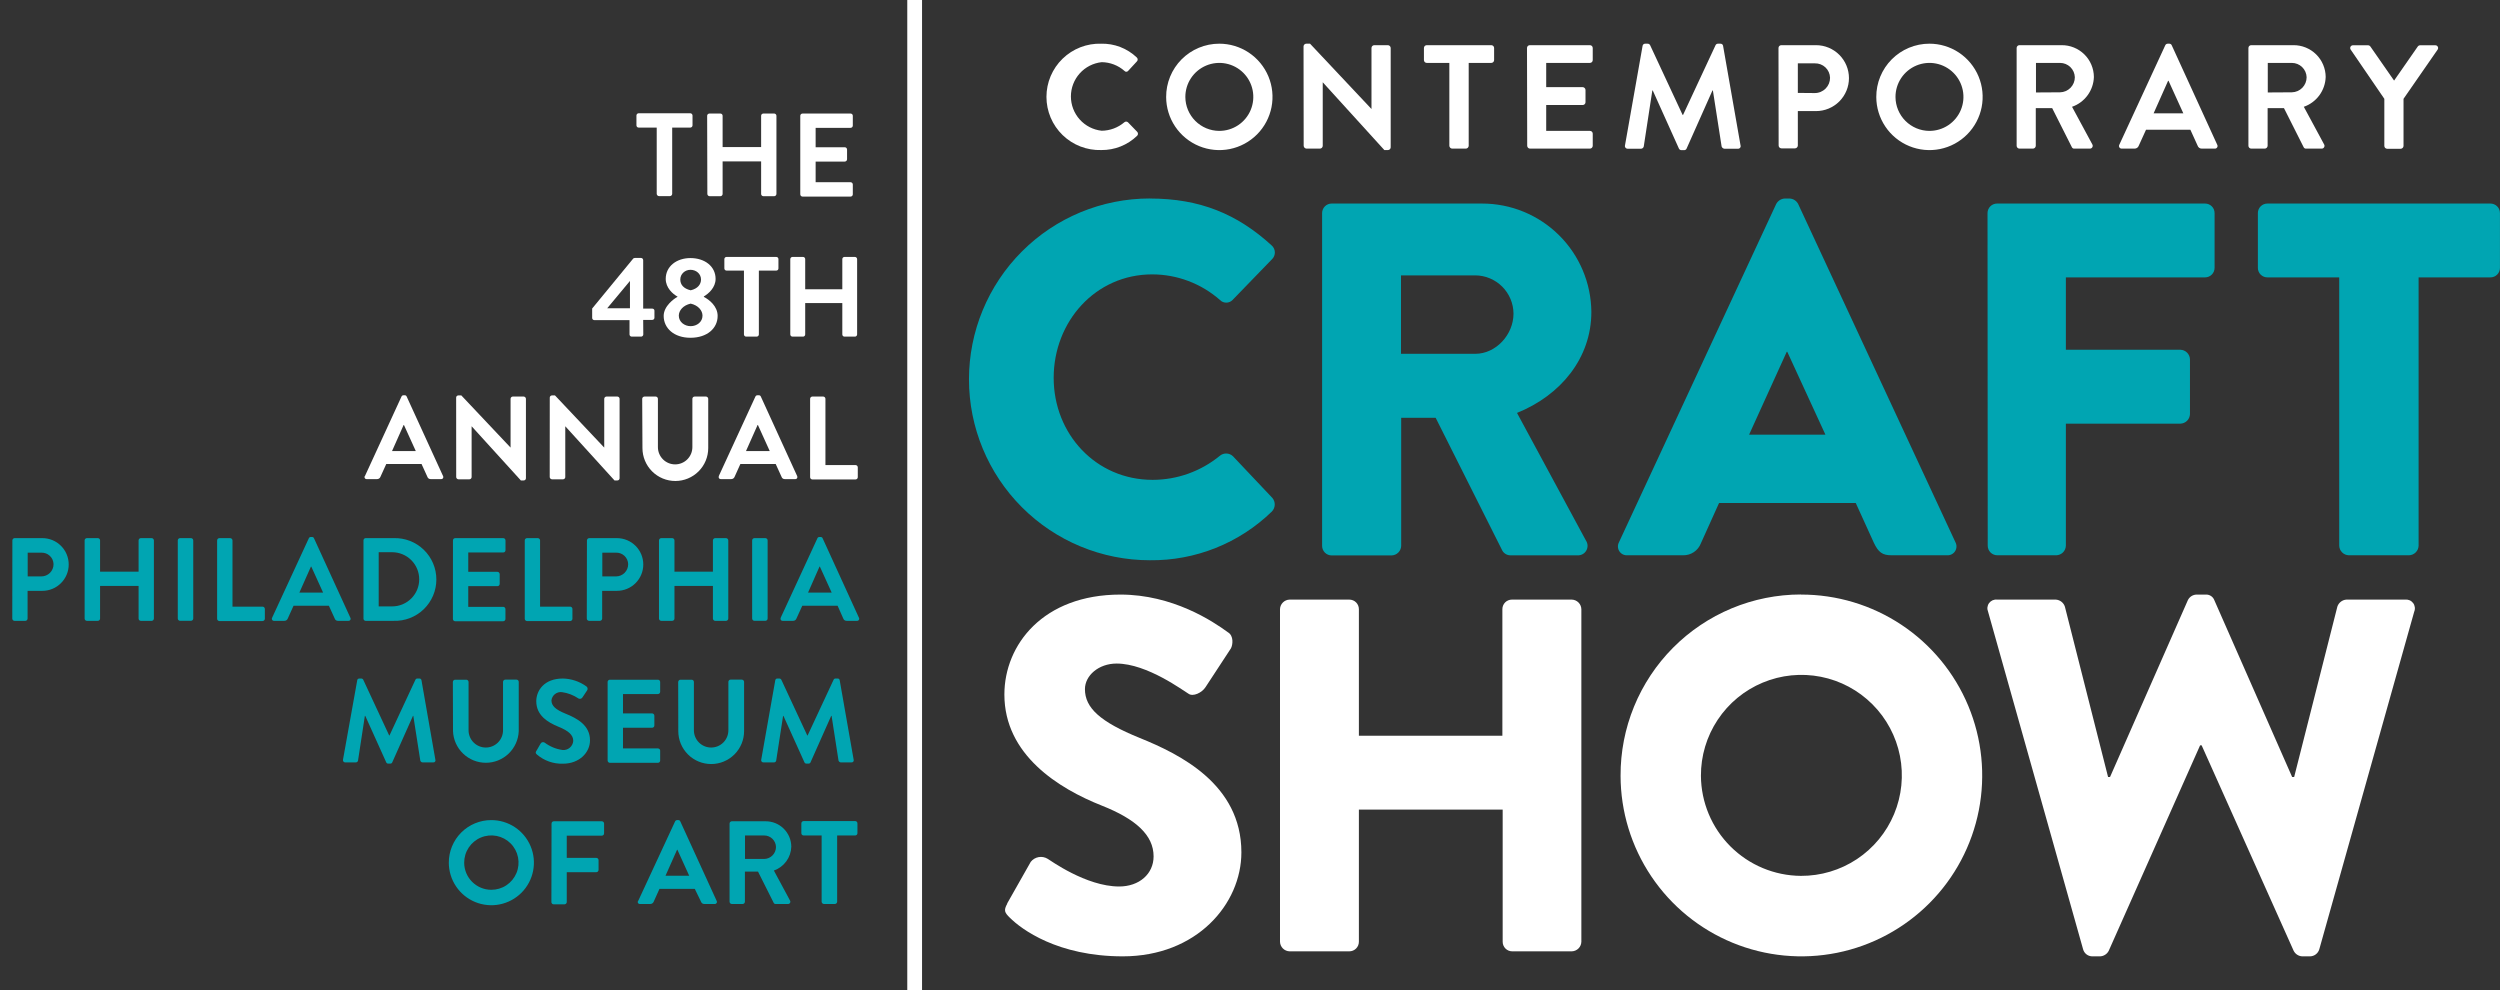 <?xml version="1.0" encoding="UTF-8"?>
<svg width="202px" height="80px" viewBox="0 0 202 80" version="1.1" xmlns="http://www.w3.org/2000/svg" xmlns:xlink="http://www.w3.org/1999/xlink">
    <rect x="0" y="0" width="202" height="80" fill="#333333" stroke="none"/>
    <title>logo48</title>
    <g id="Page-1" stroke="none" stroke-width="1" fill="none" fill-rule="evenodd">
        <g id="logo48" transform="translate(0.992, 0)" fill-rule="nonzero">
            <g id="Logo_BlueWhite">
                <path d="M91.916,16.041 C95.974,16.041 98.978,17.298 101.74,19.814 C101.823,19.882 101.89,19.968 101.938,20.064 C101.986,20.161 102.012,20.267 102.016,20.374 C102.02,20.482 102.001,20.589 101.96,20.689 C101.919,20.788 101.858,20.878 101.779,20.952 L98.596,24.24 C98.53,24.308 98.451,24.362 98.364,24.398 C98.277,24.435 98.184,24.454 98.089,24.454 C97.994,24.454 97.901,24.435 97.814,24.398 C97.727,24.362 97.648,24.308 97.582,24.24 C96.067,22.907 94.12,22.171 92.103,22.17 C87.515,22.17 84.145,25.987 84.145,30.529 C84.145,35.07 87.555,38.772 92.139,38.772 C94.123,38.772 96.045,38.083 97.578,36.822 C97.728,36.699 97.919,36.636 98.113,36.644 C98.307,36.652 98.492,36.731 98.632,36.865 L101.815,40.233 C101.946,40.388 102.014,40.587 102.007,40.79 C101.999,40.993 101.917,41.186 101.775,41.331 C99.136,43.895 95.59,45.311 91.912,45.268 C88.037,45.268 84.321,43.728 81.581,40.987 C78.841,38.246 77.301,34.529 77.301,30.652 C77.301,26.776 78.841,23.058 81.581,20.317 C84.321,17.576 88.037,16.037 91.912,16.037" id="Path" fill="#00A5B2"></path>
                <path d="M105.834,17.215 C105.835,17.011 105.916,16.815 106.061,16.671 C106.206,16.527 106.401,16.447 106.605,16.447 L118.741,16.447 C121.073,16.44 123.313,17.358 124.971,18.998 C126.63,20.639 127.571,22.87 127.59,25.203 C127.59,28.937 125.111,31.942 121.582,33.363 L127.152,43.676 C127.232,43.795 127.277,43.935 127.282,44.079 C127.287,44.222 127.251,44.365 127.179,44.489 C127.107,44.614 127.001,44.715 126.874,44.782 C126.747,44.85 126.603,44.88 126.46,44.87 L121.057,44.87 C120.925,44.871 120.796,44.838 120.682,44.774 C120.567,44.709 120.472,44.616 120.404,44.504 L115.009,33.757 L112.224,33.757 L112.224,44.106 C112.218,44.309 112.134,44.502 111.991,44.645 C111.847,44.789 111.655,44.872 111.452,44.878 L106.605,44.878 C106.401,44.878 106.204,44.797 106.06,44.652 C105.915,44.507 105.834,44.31 105.834,44.106 L105.834,17.215 Z M118.216,28.587 C119.879,28.587 121.299,27.042 121.299,25.339 C121.293,24.522 120.966,23.741 120.39,23.163 C119.813,22.585 119.032,22.257 118.216,22.25 L112.208,22.25 L112.208,28.587 L118.216,28.587 Z" id="Shape" fill="#00A5B2"></path>
                <path d="M129.822,43.811 L142.523,16.486 C142.589,16.358 142.688,16.25 142.81,16.171 C142.931,16.093 143.071,16.048 143.215,16.041 L143.613,16.041 C143.757,16.048 143.896,16.093 144.017,16.171 C144.138,16.25 144.236,16.358 144.301,16.486 L157.006,43.811 C157.067,43.925 157.097,44.053 157.091,44.181 C157.086,44.31 157.046,44.435 156.975,44.544 C156.905,44.651 156.807,44.739 156.691,44.795 C156.575,44.852 156.446,44.876 156.317,44.866 L151.833,44.866 C151.105,44.866 150.779,44.623 150.413,43.851 L148.953,40.643 L137.907,40.643 L136.443,43.891 C136.332,44.185 136.131,44.438 135.869,44.613 C135.608,44.788 135.297,44.876 134.983,44.866 L130.511,44.866 C130.382,44.876 130.253,44.852 130.137,44.795 C130.021,44.739 129.923,44.651 129.853,44.544 C129.782,44.435 129.742,44.31 129.737,44.181 C129.731,44.053 129.761,43.925 129.822,43.811 Z M146.502,35.122 L143.418,28.423 L143.378,28.423 L140.334,35.122 L146.502,35.122 Z" id="Shape" fill="#00A5B2"></path>
                <path d="M159.6,17.215 C159.6,17.114 159.62,17.013 159.659,16.92 C159.698,16.826 159.755,16.742 159.826,16.67 C159.898,16.599 159.983,16.542 160.077,16.504 C160.17,16.466 160.271,16.446 160.372,16.447 L177.175,16.447 C177.276,16.446 177.376,16.466 177.47,16.504 C177.563,16.542 177.648,16.599 177.72,16.67 C177.792,16.742 177.849,16.826 177.888,16.92 C177.926,17.013 177.946,17.114 177.946,17.215 L177.946,21.641 C177.946,21.742 177.926,21.843 177.888,21.936 C177.849,22.03 177.792,22.115 177.72,22.187 C177.649,22.259 177.564,22.316 177.47,22.354 C177.376,22.393 177.276,22.413 177.175,22.413 L165.93,22.413 L165.93,28.26 L175.185,28.26 C175.388,28.266 175.581,28.349 175.724,28.493 C175.868,28.637 175.951,28.829 175.957,29.032 L175.957,33.458 C175.951,33.661 175.868,33.854 175.724,33.998 C175.581,34.141 175.388,34.225 175.185,34.231 L165.93,34.231 L165.93,44.094 C165.924,44.296 165.842,44.488 165.699,44.632 C165.556,44.775 165.365,44.859 165.162,44.866 L160.388,44.866 C160.183,44.866 159.987,44.785 159.842,44.64 C159.697,44.495 159.616,44.298 159.616,44.094 L159.6,17.215 Z" id="Path" fill="#00A5B2"></path>
                <path d="M188.017,22.413 L182.212,22.413 C182.111,22.413 182.01,22.393 181.917,22.354 C181.824,22.315 181.739,22.258 181.667,22.187 C181.596,22.115 181.54,22.03 181.501,21.936 C181.463,21.842 181.443,21.742 181.444,21.641 L181.444,17.215 C181.444,17.011 181.525,16.816 181.669,16.672 C181.813,16.527 182.008,16.447 182.212,16.447 L200.232,16.447 C200.333,16.446 200.434,16.466 200.527,16.504 C200.621,16.542 200.706,16.599 200.778,16.67 C200.849,16.742 200.906,16.826 200.945,16.92 C200.984,17.013 201.004,17.114 201.004,17.215 L201.004,21.641 C201.005,21.742 200.985,21.843 200.946,21.937 C200.908,22.031 200.851,22.116 200.779,22.188 C200.707,22.26 200.622,22.317 200.528,22.355 C200.434,22.394 200.334,22.414 200.232,22.413 L194.431,22.413 L194.431,44.094 C194.425,44.297 194.342,44.49 194.198,44.633 C194.055,44.777 193.862,44.86 193.659,44.866 L188.789,44.866 C188.586,44.86 188.393,44.777 188.25,44.633 C188.106,44.49 188.023,44.297 188.017,44.094 L188.017,22.413 Z" id="Path" fill="#00A5B2"></path>
                <path d="M80.381,73.011 L82.291,69.639 C82.45,69.436 82.678,69.299 82.932,69.254 C83.187,69.209 83.448,69.26 83.667,69.397 C83.83,69.48 86.755,71.629 89.433,71.629 C91.056,71.629 92.218,70.615 92.218,69.194 C92.218,67.49 90.797,66.188 88.036,65.094 C84.547,63.713 80.162,60.994 80.162,56.118 C80.162,52.102 83.289,48.042 89.54,48.042 C93.762,48.042 97.004,50.192 98.222,51.087 C98.711,51.37 98.62,52.102 98.469,52.385 L96.412,55.525 C96.129,55.971 95.401,56.321 95.035,56.051 C94.669,55.848 91.705,53.615 89.23,53.615 C87.77,53.615 86.671,54.59 86.671,55.684 C86.671,57.189 87.889,58.323 91.096,59.625 C94.303,60.926 99.312,63.346 99.312,68.871 C99.312,73.05 95.699,77.273 89.731,77.273 C84.455,77.273 81.535,75.08 80.6,74.149 C80.202,73.751 80.074,73.58 80.397,73.011" id="Path" fill="#FFFFFF"></path>
                <path d="M102.432,49.22 C102.438,49.017 102.521,48.825 102.665,48.681 C102.808,48.538 103.001,48.454 103.204,48.448 L108.034,48.448 C108.239,48.448 108.435,48.529 108.58,48.674 C108.725,48.819 108.806,49.016 108.806,49.22 L108.806,59.45 L120.4,59.45 L120.4,49.22 C120.4,49.119 120.419,49.018 120.458,48.924 C120.497,48.83 120.553,48.745 120.625,48.673 C120.697,48.601 120.782,48.544 120.876,48.506 C120.97,48.467 121.071,48.448 121.172,48.448 L126.011,48.448 C126.213,48.454 126.406,48.538 126.55,48.681 C126.693,48.825 126.776,49.017 126.782,49.22 L126.782,76.095 C126.776,76.298 126.693,76.491 126.55,76.635 C126.406,76.778 126.213,76.862 126.011,76.868 L121.196,76.868 C121.095,76.868 120.994,76.848 120.9,76.81 C120.806,76.771 120.721,76.714 120.649,76.642 C120.577,76.571 120.521,76.485 120.482,76.391 C120.443,76.297 120.424,76.197 120.424,76.095 L120.424,65.416 L108.806,65.416 L108.806,76.095 C108.806,76.3 108.725,76.496 108.58,76.641 C108.435,76.786 108.239,76.868 108.034,76.868 L103.204,76.868 C103.001,76.862 102.808,76.778 102.665,76.635 C102.521,76.491 102.438,76.298 102.432,76.095 L102.432,49.22 Z" id="Path" fill="#FFFFFF"></path>
                <path d="M144.52,48.042 C147.41,48.034 150.237,48.884 152.645,50.484 C155.052,52.084 156.931,54.362 158.044,57.03 C159.156,59.698 159.453,62.636 158.897,65.473 C158.34,68.31 156.955,70.918 154.916,72.967 C152.878,75.016 150.277,76.415 147.444,76.986 C144.611,77.556 141.673,77.274 139,76.174 C136.327,75.074 134.041,73.205 132.43,70.805 C130.819,68.405 129.956,65.581 129.95,62.69 C129.941,60.769 130.311,58.866 131.039,57.089 C131.767,55.312 132.839,53.697 134.192,52.335 C135.546,50.973 137.155,49.893 138.928,49.154 C140.7,48.416 142.6,48.036 144.52,48.034 L144.52,48.042 Z M144.52,70.77 C146.129,70.778 147.704,70.307 149.045,69.418 C150.385,68.529 151.432,67.261 152.051,65.776 C152.67,64.29 152.835,62.654 152.523,61.076 C152.211,59.497 151.437,58.046 150.299,56.908 C149.162,55.77 147.712,54.996 146.134,54.684 C144.555,54.372 142.92,54.536 141.435,55.156 C139.951,55.775 138.683,56.822 137.794,58.164 C136.906,59.505 136.435,61.08 136.443,62.69 C136.458,64.828 137.313,66.875 138.825,68.387 C140.336,69.899 142.382,70.755 144.52,70.77 Z" id="Shape" fill="#FFFFFF"></path>
                <path d="M159.644,49.423 C159.596,49.31 159.578,49.186 159.593,49.064 C159.608,48.941 159.654,48.825 159.728,48.727 C159.802,48.628 159.9,48.55 160.013,48.501 C160.126,48.453 160.25,48.434 160.372,48.448 L165.123,48.448 C165.287,48.46 165.444,48.52 165.574,48.622 C165.703,48.723 165.8,48.861 165.851,49.017 L169.34,62.781 L169.499,62.781 L175.79,48.488 C175.855,48.355 175.957,48.242 176.082,48.163 C176.208,48.085 176.354,48.043 176.502,48.042 L177.23,48.042 C177.378,48.033 177.525,48.072 177.649,48.152 C177.774,48.232 177.87,48.35 177.923,48.488 L184.213,62.781 L184.376,62.781 L187.866,49.017 C187.917,48.861 188.013,48.723 188.143,48.622 C188.273,48.52 188.43,48.46 188.594,48.448 L193.345,48.448 C193.467,48.435 193.591,48.453 193.704,48.502 C193.817,48.551 193.915,48.629 193.989,48.727 C194.063,48.825 194.11,48.941 194.125,49.063 C194.141,49.186 194.124,49.31 194.077,49.423 L186.406,76.704 C186.358,76.864 186.262,77.004 186.131,77.107 C186,77.209 185.84,77.267 185.673,77.273 L185.025,77.273 C184.881,77.266 184.742,77.221 184.621,77.143 C184.5,77.065 184.402,76.956 184.337,76.828 L176.9,60.222 L176.777,60.222 L169.392,76.828 C169.326,76.956 169.227,77.065 169.105,77.143 C168.984,77.221 168.844,77.266 168.7,77.273 L168.051,77.273 C167.885,77.27 167.724,77.213 167.592,77.11 C167.461,77.007 167.367,76.865 167.323,76.704 L159.644,49.423 Z" id="Path" fill="#FFFFFF"></path>
                <polygon id="Path" fill="#FFFFFF" points="73.509 0 72.316 0 72.316 80 73.509 80"></polygon>
                <path d="M87.969,3.531 C88.5,3.517 89.028,3.607 89.524,3.798 C90.019,3.989 90.472,4.275 90.857,4.641 C90.881,4.662 90.9,4.688 90.913,4.716 C90.926,4.745 90.933,4.777 90.933,4.808 C90.933,4.84 90.926,4.871 90.913,4.9 C90.9,4.929 90.881,4.954 90.857,4.975 L90.161,5.728 C90.143,5.75 90.12,5.768 90.095,5.781 C90.069,5.793 90.041,5.799 90.012,5.799 C89.983,5.799 89.955,5.793 89.929,5.781 C89.903,5.768 89.881,5.75 89.863,5.728 C89.354,5.28 88.702,5.03 88.024,5.023 C87.341,5.097 86.709,5.42 86.25,5.931 C85.791,6.443 85.537,7.106 85.537,7.793 C85.537,8.481 85.791,9.144 86.25,9.655 C86.709,10.167 87.341,10.49 88.024,10.564 C88.694,10.557 89.34,10.316 89.851,9.883 C89.891,9.845 89.945,9.824 90,9.824 C90.055,9.824 90.109,9.845 90.149,9.883 L90.889,10.647 C90.91,10.668 90.927,10.694 90.939,10.721 C90.95,10.749 90.956,10.778 90.956,10.809 C90.956,10.838 90.95,10.868 90.939,10.896 C90.927,10.924 90.91,10.949 90.889,10.97 C90.113,11.723 89.07,12.137 87.989,12.124 C87.414,12.142 86.841,12.043 86.304,11.835 C85.768,11.627 85.279,11.313 84.866,10.913 C84.453,10.512 84.125,10.033 83.9,9.502 C83.676,8.972 83.561,8.403 83.561,7.827 C83.561,7.252 83.676,6.682 83.9,6.152 C84.125,5.622 84.453,5.142 84.866,4.742 C85.279,4.341 85.768,4.027 86.304,3.819 C86.841,3.611 87.414,3.513 87.989,3.531 L87.969,3.531 Z" id="Path" fill="#FFFFFF"></path>
                <path d="M97.518,3.53 C98.368,3.528 99.199,3.778 99.907,4.248 C100.615,4.719 101.168,5.389 101.495,6.173 C101.823,6.958 101.91,7.822 101.747,8.656 C101.583,9.491 101.176,10.258 100.577,10.86 C99.977,11.463 99.213,11.875 98.38,12.043 C97.547,12.211 96.682,12.129 95.896,11.805 C95.11,11.482 94.438,10.933 93.963,10.227 C93.489,9.522 93.235,8.691 93.233,7.841 C93.23,7.276 93.339,6.717 93.553,6.194 C93.767,5.671 94.082,5.196 94.48,4.796 C94.879,4.395 95.352,4.077 95.873,3.86 C96.394,3.643 96.953,3.531 97.518,3.53 Z M97.518,10.576 C98.062,10.578 98.594,10.419 99.048,10.118 C99.501,9.817 99.855,9.388 100.064,8.886 C100.273,8.383 100.329,7.83 100.223,7.296 C100.118,6.763 99.856,6.272 99.471,5.887 C99.086,5.502 98.596,5.241 98.062,5.135 C97.529,5.029 96.976,5.085 96.474,5.294 C95.972,5.504 95.543,5.857 95.242,6.311 C94.941,6.764 94.782,7.297 94.784,7.841 C94.789,8.565 95.078,9.258 95.59,9.77 C96.101,10.282 96.794,10.572 97.518,10.576 Z" id="Shape" fill="#FFFFFF"></path>
                <path d="M104.334,3.745 C104.336,3.687 104.361,3.632 104.403,3.592 C104.445,3.551 104.502,3.529 104.56,3.53 L104.859,3.53 L109.824,8.808 L109.824,3.877 C109.824,3.817 109.848,3.759 109.891,3.716 C109.933,3.674 109.991,3.65 110.051,3.65 L111.149,3.65 C111.209,3.652 111.265,3.676 111.307,3.719 C111.35,3.761 111.374,3.817 111.376,3.877 L111.376,11.909 C111.374,11.967 111.349,12.023 111.307,12.063 C111.264,12.103 111.208,12.125 111.149,12.124 L110.863,12.124 L105.885,6.647 L105.885,11.782 C105.884,11.842 105.86,11.899 105.818,11.941 C105.775,11.983 105.718,12.008 105.658,12.009 L104.572,12.009 C104.513,12.006 104.457,11.981 104.415,11.939 C104.373,11.897 104.348,11.841 104.345,11.782 L104.334,3.745 Z" id="Path" fill="#FFFFFF"></path>
                <path d="M116.115,5.083 L114.289,5.083 C114.229,5.083 114.171,5.059 114.128,5.016 C114.086,4.974 114.062,4.916 114.062,4.856 L114.062,3.877 C114.062,3.817 114.086,3.759 114.128,3.716 C114.171,3.674 114.229,3.65 114.289,3.65 L119.505,3.65 C119.565,3.65 119.623,3.674 119.665,3.716 C119.708,3.759 119.732,3.817 119.732,3.877 L119.732,4.856 C119.732,4.916 119.708,4.974 119.665,5.016 C119.623,5.059 119.565,5.083 119.505,5.083 L117.679,5.083 L117.679,11.782 C117.676,11.841 117.651,11.897 117.609,11.939 C117.567,11.981 117.511,12.006 117.452,12.009 L116.342,12.009 C116.283,12.006 116.227,11.981 116.185,11.939 C116.143,11.897 116.118,11.841 116.115,11.782 L116.115,5.083 Z" id="Path" fill="#FFFFFF"></path>
                <path d="M122.39,3.877 C122.39,3.817 122.414,3.759 122.456,3.716 C122.499,3.674 122.556,3.65 122.616,3.65 L127.475,3.65 C127.535,3.65 127.592,3.674 127.635,3.716 C127.678,3.759 127.701,3.817 127.701,3.877 L127.701,4.856 C127.701,4.916 127.678,4.974 127.635,5.016 C127.592,5.059 127.535,5.083 127.475,5.083 L123.941,5.083 L123.941,7.041 L126.89,7.041 C126.949,7.043 127.006,7.068 127.048,7.11 C127.09,7.152 127.115,7.208 127.117,7.268 L127.117,8.259 C127.117,8.319 127.093,8.377 127.05,8.42 C127.008,8.462 126.95,8.486 126.89,8.486 L123.941,8.486 L123.941,10.576 L127.475,10.576 C127.505,10.575 127.534,10.581 127.562,10.592 C127.59,10.603 127.615,10.62 127.636,10.641 C127.657,10.662 127.674,10.687 127.685,10.715 C127.696,10.743 127.702,10.773 127.701,10.803 L127.701,11.782 C127.7,11.841 127.676,11.899 127.634,11.941 C127.592,11.983 127.534,12.008 127.475,12.009 L122.632,12.009 C122.573,12.008 122.515,11.983 122.473,11.941 C122.431,11.899 122.407,11.841 122.406,11.782 L122.39,3.877 Z" id="Path" fill="#FFFFFF"></path>
                <path d="M131.728,3.71 C131.734,3.658 131.76,3.61 131.8,3.577 C131.84,3.544 131.891,3.527 131.943,3.531 L132.134,3.531 C132.176,3.529 132.217,3.539 132.253,3.561 C132.289,3.582 132.318,3.613 132.337,3.65 L134.963,9.286 L134.999,9.286 L137.625,3.65 C137.643,3.612 137.671,3.58 137.708,3.559 C137.744,3.537 137.786,3.527 137.828,3.531 L138.019,3.531 C138.071,3.527 138.122,3.544 138.162,3.577 C138.202,3.61 138.228,3.658 138.234,3.71 L139.642,11.742 C139.654,11.775 139.657,11.81 139.651,11.844 C139.645,11.878 139.631,11.911 139.61,11.938 C139.588,11.965 139.561,11.987 139.529,12.001 C139.497,12.014 139.462,12.02 139.427,12.017 L138.341,12.017 C138.289,12.012 138.24,11.992 138.2,11.959 C138.16,11.927 138.13,11.883 138.114,11.833 L137.41,7.312 L137.374,7.312 L135.285,12.005 C135.269,12.044 135.24,12.078 135.204,12.101 C135.168,12.123 135.125,12.134 135.082,12.132 L134.867,12.132 C134.825,12.133 134.783,12.121 134.747,12.098 C134.711,12.076 134.682,12.043 134.665,12.005 L132.552,7.312 L132.516,7.312 L131.824,11.833 C131.813,11.883 131.786,11.928 131.747,11.961 C131.708,11.994 131.66,12.013 131.609,12.017 L130.535,12.017 C130.5,12.019 130.465,12.013 130.433,11.999 C130.401,11.986 130.373,11.964 130.35,11.938 C130.328,11.911 130.313,11.879 130.305,11.845 C130.298,11.811 130.299,11.776 130.308,11.742 L131.728,3.71 Z" id="Path" fill="#FFFFFF"></path>
                <path d="M142.71,3.877 C142.71,3.817 142.734,3.759 142.776,3.716 C142.819,3.674 142.876,3.65 142.937,3.65 L145.742,3.65 C146.448,3.65 147.125,3.93 147.624,4.43 C148.123,4.929 148.404,5.607 148.404,6.313 C148.404,7.019 148.123,7.696 147.624,8.196 C147.125,8.695 146.448,8.976 145.742,8.976 L144.273,8.976 L144.273,11.762 C144.271,11.821 144.246,11.877 144.204,11.919 C144.162,11.961 144.106,11.986 144.047,11.989 L142.949,11.989 C142.889,11.988 142.832,11.963 142.789,11.921 C142.747,11.879 142.723,11.822 142.722,11.762 L142.71,3.877 Z M145.646,7.519 C145.809,7.519 145.97,7.487 146.119,7.424 C146.269,7.361 146.405,7.27 146.52,7.154 C146.634,7.039 146.724,6.902 146.786,6.751 C146.847,6.601 146.877,6.439 146.876,6.277 C146.871,6.12 146.836,5.966 146.771,5.823 C146.707,5.68 146.615,5.55 146.501,5.443 C146.387,5.335 146.252,5.251 146.106,5.196 C145.959,5.14 145.803,5.114 145.646,5.119 L144.273,5.119 L144.273,7.507 L145.646,7.519 Z" id="Shape" fill="#FFFFFF"></path>
                <path d="M154.897,3.53 C155.747,3.528 156.578,3.778 157.286,4.248 C157.994,4.719 158.547,5.389 158.874,6.173 C159.202,6.958 159.289,7.822 159.126,8.656 C158.962,9.491 158.555,10.258 157.956,10.86 C157.357,11.463 156.592,11.875 155.759,12.043 C154.926,12.211 154.062,12.129 153.276,11.805 C152.489,11.482 151.817,10.933 151.343,10.227 C150.869,9.522 150.614,8.691 150.612,7.841 C150.609,7.276 150.718,6.717 150.932,6.194 C151.146,5.671 151.462,5.196 151.86,4.796 C152.258,4.395 152.731,4.077 153.252,3.86 C153.773,3.643 154.332,3.531 154.897,3.53 Z M154.897,10.576 C155.441,10.578 155.973,10.419 156.427,10.118 C156.88,9.817 157.234,9.388 157.443,8.886 C157.652,8.383 157.708,7.83 157.602,7.296 C157.497,6.763 157.235,6.272 156.85,5.887 C156.466,5.502 155.975,5.241 155.442,5.135 C154.908,5.029 154.355,5.085 153.853,5.294 C153.351,5.504 152.922,5.857 152.621,6.311 C152.321,6.764 152.161,7.297 152.164,7.841 C152.168,8.565 152.457,9.258 152.969,9.77 C153.481,10.282 154.173,10.572 154.897,10.576 Z" id="Shape" fill="#FFFFFF"></path>
                <path d="M161.952,3.877 C161.952,3.817 161.976,3.759 162.018,3.716 C162.061,3.674 162.118,3.65 162.178,3.65 L165.592,3.65 C166.278,3.646 166.936,3.914 167.424,4.395 C167.912,4.876 168.189,5.532 168.194,6.217 C168.179,6.751 168.002,7.267 167.686,7.698 C167.371,8.129 166.932,8.454 166.428,8.629 L168.063,11.658 C168.086,11.694 168.099,11.734 168.1,11.776 C168.101,11.818 168.09,11.86 168.069,11.896 C168.048,11.932 168.018,11.962 167.981,11.982 C167.944,12.002 167.902,12.011 167.86,12.009 L166.607,12.009 C166.568,12.011 166.529,12.002 166.495,11.982 C166.461,11.962 166.433,11.932 166.416,11.897 L164.824,8.737 L163.499,8.737 L163.499,11.782 C163.497,11.841 163.472,11.897 163.43,11.939 C163.388,11.981 163.332,12.006 163.273,12.009 L162.178,12.009 C162.119,12.008 162.062,11.983 162.019,11.941 C161.977,11.899 161.953,11.842 161.952,11.782 L161.952,3.877 Z M165.461,7.459 C165.78,7.453 166.083,7.322 166.307,7.094 C166.53,6.866 166.655,6.56 166.655,6.241 C166.645,5.931 166.515,5.636 166.293,5.42 C166.07,5.204 165.771,5.083 165.461,5.083 L163.515,5.083 L163.515,7.471 L165.461,7.459 Z" id="Shape" fill="#FFFFFF"></path>
                <path d="M170.247,11.698 L173.96,3.662 C173.976,3.622 174.005,3.588 174.041,3.565 C174.077,3.542 174.119,3.53 174.163,3.531 L174.282,3.531 C174.325,3.528 174.369,3.539 174.405,3.563 C174.442,3.586 174.47,3.621 174.485,3.662 L178.161,11.698 C178.179,11.732 178.188,11.769 178.186,11.807 C178.185,11.845 178.173,11.882 178.152,11.914 C178.131,11.946 178.102,11.971 178.068,11.988 C178.034,12.005 177.996,12.012 177.958,12.009 L176.92,12.009 C176.843,12.012 176.768,11.99 176.705,11.946 C176.643,11.902 176.597,11.839 176.574,11.766 L175.989,10.48 L172.408,10.48 L171.823,11.766 C171.798,11.838 171.752,11.9 171.69,11.944 C171.627,11.987 171.553,12.01 171.477,12.009 L170.438,12.009 C170.401,12.009 170.365,12.001 170.333,11.983 C170.3,11.965 170.273,11.94 170.254,11.908 C170.234,11.877 170.224,11.841 170.222,11.804 C170.221,11.767 170.23,11.731 170.247,11.698 Z M175.42,9.155 L174.226,6.528 L174.19,6.528 L173.021,9.155 L175.42,9.155 Z" id="Shape" fill="#FFFFFF"></path>
                <path d="M180.68,3.877 C180.68,3.817 180.704,3.759 180.746,3.716 C180.789,3.674 180.847,3.65 180.907,3.65 L184.321,3.65 C185.006,3.646 185.665,3.914 186.153,4.395 C186.641,4.876 186.918,5.532 186.923,6.217 C186.907,6.751 186.73,7.267 186.415,7.698 C186.099,8.129 185.66,8.454 185.156,8.629 L186.791,11.658 C186.814,11.694 186.827,11.734 186.828,11.776 C186.829,11.818 186.819,11.86 186.798,11.896 C186.777,11.932 186.746,11.962 186.709,11.982 C186.672,12.002 186.63,12.011 186.589,12.009 L185.335,12.009 C185.296,12.011 185.257,12.002 185.223,11.982 C185.189,11.962 185.161,11.932 185.144,11.897 L183.553,8.737 L182.232,8.737 L182.232,11.782 C182.229,11.841 182.204,11.897 182.162,11.939 C182.12,11.981 182.064,12.006 182.005,12.009 L180.907,12.009 C180.847,12.008 180.79,11.983 180.748,11.941 C180.705,11.899 180.681,11.842 180.68,11.782 L180.68,3.877 Z M184.189,7.459 C184.508,7.453 184.812,7.322 185.035,7.094 C185.258,6.866 185.383,6.56 185.383,6.241 C185.374,5.931 185.244,5.636 185.021,5.42 C184.798,5.204 184.5,5.083 184.189,5.083 L182.244,5.083 L182.244,7.471 L184.189,7.459 Z" id="Shape" fill="#FFFFFF"></path>
                <path d="M191.662,7.984 L188.94,4.004 C188.918,3.97 188.905,3.931 188.903,3.89 C188.901,3.849 188.911,3.809 188.931,3.773 C188.95,3.737 188.979,3.708 189.015,3.687 C189.05,3.667 189.09,3.657 189.131,3.658 L190.349,3.658 C190.387,3.659 190.424,3.67 190.457,3.688 C190.49,3.707 190.519,3.734 190.54,3.765 L192.45,6.512 L194.359,3.765 C194.38,3.734 194.409,3.707 194.442,3.688 C194.475,3.67 194.512,3.659 194.55,3.658 L195.78,3.658 C195.821,3.657 195.861,3.667 195.896,3.687 C195.932,3.708 195.961,3.737 195.98,3.773 C196,3.809 196.01,3.849 196.008,3.89 C196.006,3.931 195.993,3.97 195.971,4.004 L193.213,7.984 L193.213,11.794 C193.211,11.853 193.186,11.909 193.144,11.951 C193.102,11.993 193.046,12.018 192.987,12.021 L191.889,12.021 C191.829,12.02 191.772,11.995 191.729,11.953 C191.687,11.911 191.663,11.854 191.662,11.794 L191.662,7.984 Z" id="Path" fill="#FFFFFF"></path>
                <path d="M52.071,10.309 L50.611,10.309 C50.564,10.309 50.518,10.29 50.484,10.257 C50.451,10.223 50.432,10.177 50.432,10.13 L50.432,9.334 C50.432,9.286 50.451,9.24 50.484,9.206 C50.518,9.172 50.563,9.152 50.611,9.151 L54.781,9.151 C54.829,9.152 54.875,9.171 54.909,9.205 C54.943,9.24 54.963,9.286 54.964,9.334 L54.964,10.13 C54.963,10.178 54.943,10.223 54.909,10.257 C54.875,10.29 54.829,10.309 54.781,10.309 L53.321,10.309 L53.321,15.662 C53.32,15.71 53.301,15.755 53.267,15.79 C53.234,15.823 53.189,15.844 53.142,15.846 L52.254,15.846 C52.206,15.844 52.161,15.824 52.127,15.79 C52.093,15.756 52.073,15.71 52.071,15.662 L52.071,10.309 Z" id="Path" fill="#FFFFFF"></path>
                <path d="M56.146,9.354 C56.147,9.306 56.166,9.262 56.199,9.228 C56.233,9.195 56.278,9.176 56.325,9.174 L57.212,9.174 C57.236,9.174 57.26,9.178 57.282,9.187 C57.304,9.196 57.324,9.209 57.341,9.226 C57.358,9.242 57.372,9.262 57.381,9.284 C57.39,9.306 57.395,9.33 57.395,9.354 L57.395,11.885 L60.507,11.885 L60.507,9.354 C60.507,9.306 60.525,9.261 60.559,9.227 C60.593,9.193 60.638,9.174 60.686,9.174 L61.565,9.174 C61.612,9.176 61.657,9.195 61.69,9.228 C61.724,9.262 61.743,9.306 61.744,9.354 L61.744,15.67 C61.743,15.718 61.724,15.763 61.691,15.797 C61.657,15.831 61.613,15.851 61.565,15.854 L60.686,15.854 C60.638,15.852 60.592,15.833 60.559,15.799 C60.525,15.764 60.507,15.718 60.507,15.67 L60.507,13.039 L57.395,13.039 L57.395,15.67 C57.395,15.719 57.376,15.765 57.342,15.8 C57.307,15.834 57.261,15.854 57.212,15.854 L56.341,15.854 C56.293,15.851 56.248,15.831 56.215,15.797 C56.182,15.763 56.163,15.718 56.162,15.67 L56.146,9.354 Z" id="Path" fill="#FFFFFF"></path>
                <path d="M63.67,9.354 C63.671,9.306 63.69,9.26 63.725,9.227 C63.759,9.193 63.805,9.175 63.853,9.175 L67.736,9.175 C67.784,9.175 67.829,9.193 67.863,9.227 C67.896,9.261 67.915,9.306 67.915,9.354 L67.915,10.15 C67.915,10.197 67.896,10.243 67.863,10.276 C67.829,10.31 67.784,10.329 67.736,10.329 L64.911,10.329 L64.911,11.897 L67.267,11.897 C67.314,11.898 67.36,11.917 67.394,11.95 C67.428,11.984 67.448,12.029 67.45,12.076 L67.45,12.872 C67.449,12.921 67.429,12.966 67.395,13.001 C67.361,13.035 67.315,13.054 67.267,13.055 L64.911,13.055 L64.911,14.723 L67.736,14.723 C67.784,14.724 67.829,14.744 67.863,14.778 C67.896,14.812 67.915,14.858 67.915,14.906 L67.915,15.702 C67.915,15.75 67.896,15.796 67.863,15.83 C67.829,15.865 67.784,15.884 67.736,15.885 L63.853,15.885 C63.805,15.884 63.759,15.865 63.724,15.831 C63.69,15.796 63.671,15.751 63.67,15.702 L63.67,9.354 Z" id="Path" fill="#FFFFFF"></path>
                <path d="M32.603,36.444 L31.648,34.342 L31.62,34.342 L30.685,36.444 L32.603,36.444 Z M28.489,38.478 L31.449,32.041 C31.462,32.009 31.485,31.982 31.514,31.964 C31.543,31.945 31.577,31.936 31.612,31.938 L31.707,31.938 C31.742,31.935 31.776,31.944 31.805,31.962 C31.833,31.981 31.855,32.009 31.867,32.041 L34.807,38.466 C34.822,38.492 34.829,38.523 34.827,38.553 C34.826,38.583 34.817,38.613 34.8,38.638 C34.783,38.664 34.76,38.684 34.732,38.697 C34.705,38.71 34.674,38.715 34.644,38.712 L33.812,38.712 C33.752,38.716 33.692,38.699 33.642,38.664 C33.592,38.63 33.555,38.579 33.538,38.521 L33.068,37.49 L30.219,37.49 L29.75,38.521 C29.73,38.578 29.693,38.627 29.643,38.661 C29.594,38.695 29.535,38.713 29.475,38.712 L28.644,38.712 C28.613,38.715 28.583,38.71 28.555,38.697 C28.528,38.684 28.504,38.664 28.488,38.638 C28.471,38.613 28.461,38.583 28.46,38.553 C28.459,38.523 28.466,38.492 28.481,38.466" id="Shape" fill="#FFFFFF"></path>
                <path d="M35.865,32.121 C35.866,32.098 35.871,32.075 35.88,32.054 C35.889,32.033 35.903,32.014 35.919,31.998 C35.936,31.982 35.956,31.97 35.977,31.962 C35.999,31.953 36.021,31.949 36.044,31.95 L36.283,31.95 L40.262,36.165 L40.262,32.224 C40.262,32.176 40.281,32.129 40.316,32.095 C40.35,32.061 40.396,32.041 40.445,32.041 L41.32,32.041 C41.368,32.043 41.414,32.063 41.448,32.097 C41.482,32.131 41.501,32.176 41.503,32.224 L41.503,38.649 C41.501,38.696 41.481,38.74 41.447,38.772 C41.413,38.804 41.367,38.821 41.32,38.82 L41.094,38.82 L37.115,34.441 L37.115,38.545 C37.115,38.593 37.096,38.639 37.063,38.673 C37.029,38.708 36.984,38.727 36.936,38.728 L36.048,38.728 C36.001,38.726 35.956,38.706 35.923,38.672 C35.889,38.638 35.87,38.593 35.869,38.545 L35.865,32.121 Z" id="Path" fill="#FFFFFF"></path>
                <path d="M43.429,32.121 C43.431,32.074 43.452,32.03 43.486,31.998 C43.52,31.966 43.565,31.949 43.612,31.95 L43.851,31.95 L47.83,36.165 L47.83,32.224 C47.831,32.176 47.85,32.13 47.885,32.096 C47.919,32.062 47.965,32.042 48.013,32.041 L48.888,32.041 C48.936,32.042 48.982,32.062 49.016,32.096 C49.051,32.13 49.07,32.176 49.071,32.224 L49.071,38.649 C49.069,38.696 49.049,38.74 49.015,38.772 C48.98,38.804 48.935,38.821 48.888,38.82 L48.661,38.82 L44.682,34.441 L44.682,38.545 C44.683,38.593 44.664,38.639 44.63,38.673 C44.597,38.708 44.551,38.727 44.503,38.728 L43.608,38.728 C43.56,38.726 43.515,38.706 43.481,38.672 C43.447,38.639 43.427,38.593 43.425,38.545 L43.429,32.121 Z" id="Path" fill="#FFFFFF"></path>
                <path d="M50.898,32.224 C50.9,32.176 50.919,32.131 50.953,32.097 C50.987,32.063 51.033,32.043 51.081,32.041 L51.988,32.041 C52.036,32.042 52.081,32.062 52.115,32.096 C52.148,32.131 52.167,32.177 52.167,32.224 L52.167,36.129 C52.167,36.499 52.314,36.853 52.575,37.114 C52.836,37.376 53.19,37.522 53.559,37.522 C53.929,37.522 54.283,37.376 54.544,37.114 C54.805,36.853 54.952,36.499 54.952,36.129 L54.952,32.217 C54.953,32.192 54.959,32.168 54.969,32.146 C54.98,32.124 54.994,32.104 55.013,32.088 C55.031,32.072 55.052,32.059 55.075,32.051 C55.098,32.043 55.123,32.04 55.147,32.041 L56.05,32.041 C56.098,32.043 56.144,32.063 56.177,32.097 C56.211,32.131 56.231,32.176 56.233,32.224 L56.233,36.205 C56.233,36.91 55.953,37.586 55.455,38.085 C54.956,38.584 54.28,38.864 53.575,38.864 C52.87,38.864 52.194,38.584 51.696,38.085 C51.198,37.586 50.918,36.91 50.918,36.205 L50.898,32.224 Z" id="Path" fill="#FFFFFF"></path>
                <path d="M61.203,36.444 L60.248,34.342 L60.22,34.342 L59.285,36.444 L61.203,36.444 Z M57.081,38.477 L60.045,32.041 C60.059,32.01 60.082,31.983 60.111,31.965 C60.14,31.947 60.174,31.937 60.208,31.938 L60.319,31.938 C60.354,31.935 60.389,31.943 60.419,31.962 C60.448,31.981 60.471,32.009 60.483,32.041 L63.419,38.466 C63.433,38.492 63.44,38.522 63.439,38.552 C63.438,38.582 63.429,38.611 63.413,38.636 C63.396,38.661 63.374,38.682 63.347,38.695 C63.32,38.709 63.29,38.715 63.26,38.712 L62.428,38.712 C62.368,38.717 62.307,38.7 62.257,38.665 C62.207,38.63 62.171,38.58 62.154,38.521 L61.684,37.49 L58.831,37.49 L58.366,38.521 C58.345,38.578 58.307,38.627 58.257,38.661 C58.207,38.695 58.148,38.713 58.087,38.712 L57.26,38.712 C57.229,38.715 57.199,38.71 57.171,38.697 C57.144,38.684 57.12,38.664 57.104,38.638 C57.087,38.613 57.077,38.583 57.076,38.553 C57.075,38.523 57.082,38.492 57.097,38.466" id="Shape" fill="#FFFFFF"></path>
                <path d="M64.465,32.224 C64.465,32.177 64.484,32.131 64.518,32.096 C64.551,32.062 64.597,32.042 64.645,32.041 L65.524,32.041 C65.571,32.043 65.616,32.063 65.65,32.097 C65.683,32.132 65.702,32.177 65.703,32.224 L65.703,37.578 L68.138,37.578 C68.186,37.579 68.231,37.599 68.265,37.633 C68.298,37.667 68.317,37.713 68.317,37.761 L68.317,38.557 C68.317,38.605 68.298,38.651 68.265,38.685 C68.231,38.719 68.186,38.739 68.138,38.74 L64.645,38.74 C64.597,38.739 64.551,38.719 64.518,38.685 C64.484,38.651 64.465,38.605 64.465,38.557 L64.465,32.224 Z" id="Path" fill="#FFFFFF"></path>
                <path d="M2.352,46.574 C2.481,46.574 2.61,46.548 2.729,46.498 C2.849,46.448 2.958,46.375 3.049,46.283 C3.141,46.191 3.213,46.081 3.262,45.961 C3.311,45.841 3.335,45.712 3.334,45.582 C3.331,45.457 3.303,45.333 3.252,45.218 C3.201,45.103 3.128,45 3.036,44.914 C2.945,44.828 2.837,44.76 2.72,44.716 C2.602,44.671 2.477,44.651 2.352,44.655 L1.245,44.655 L1.245,46.574 L2.352,46.574 Z M0.008,43.664 C0.008,43.616 0.027,43.57 0.06,43.536 C0.094,43.502 0.139,43.482 0.187,43.481 L2.431,43.481 C2.711,43.481 2.987,43.536 3.246,43.643 C3.504,43.75 3.739,43.907 3.936,44.105 C4.134,44.302 4.291,44.537 4.398,44.795 C4.505,45.054 4.56,45.331 4.56,45.61 C4.56,45.89 4.505,46.167 4.398,46.425 C4.291,46.684 4.134,46.918 3.936,47.116 C3.739,47.314 3.504,47.471 3.246,47.578 C2.987,47.685 2.711,47.74 2.431,47.74 L1.237,47.74 L1.237,49.981 C1.236,50.028 1.217,50.074 1.184,50.108 C1.151,50.142 1.106,50.162 1.058,50.164 L0.179,50.164 C0.131,50.163 0.086,50.143 0.052,50.109 C0.019,50.075 5.32907052e-15,50.029 5.32907052e-15,49.981 L0.008,43.664 Z" id="Shape" fill="#00A5B2"></path>
                <path d="M5.845,43.664 C5.846,43.616 5.865,43.571 5.898,43.537 C5.932,43.503 5.977,43.483 6.024,43.481 L6.911,43.481 C6.96,43.481 7.006,43.5 7.041,43.534 C7.075,43.569 7.094,43.615 7.094,43.664 L7.094,46.191 L10.206,46.191 L10.206,43.664 C10.206,43.616 10.225,43.57 10.258,43.536 C10.291,43.502 10.337,43.482 10.385,43.481 L11.264,43.481 C11.312,43.483 11.357,43.503 11.39,43.537 C11.423,43.571 11.442,43.616 11.443,43.664 L11.443,49.981 C11.442,50.028 11.423,50.074 11.39,50.108 C11.357,50.142 11.312,50.162 11.264,50.164 L10.385,50.164 C10.337,50.163 10.291,50.143 10.258,50.109 C10.225,50.075 10.206,50.029 10.206,49.981 L10.206,47.346 L7.094,47.346 L7.094,49.981 C7.094,50.029 7.075,50.076 7.041,50.11 C7.006,50.144 6.96,50.164 6.911,50.164 L6.024,50.164 C5.977,50.162 5.932,50.142 5.898,50.108 C5.865,50.074 5.846,50.028 5.845,49.981 L5.845,43.664 Z" id="Path" fill="#00A5B2"></path>
                <path d="M14.439,43.481 L13.556,43.481 C13.455,43.481 13.373,43.563 13.373,43.664 L13.373,49.977 C13.373,50.078 13.455,50.16 13.556,50.16 L14.439,50.16 C14.54,50.16 14.622,50.078 14.622,49.977 L14.622,43.664 C14.622,43.563 14.54,43.481 14.439,43.481 Z" id="Path" fill="#00A5B2"></path>
                <path d="M16.552,43.664 C16.552,43.616 16.571,43.57 16.604,43.536 C16.638,43.502 16.683,43.482 16.731,43.481 L17.61,43.481 C17.658,43.483 17.704,43.503 17.738,43.537 C17.772,43.571 17.791,43.616 17.793,43.664 L17.793,49.017 L20.224,49.017 C20.273,49.018 20.319,49.038 20.353,49.072 C20.387,49.106 20.406,49.152 20.408,49.2 L20.408,49.996 C20.406,50.045 20.387,50.091 20.353,50.125 C20.319,50.159 20.273,50.179 20.224,50.18 L16.731,50.18 C16.683,50.179 16.638,50.159 16.604,50.125 C16.571,50.09 16.552,50.044 16.552,49.996 L16.552,43.664 Z" id="Path" fill="#00A5B2"></path>
                <path d="M25.115,47.883 L24.16,45.781 L24.132,45.781 L23.197,47.883 L25.115,47.883 Z M20.993,49.917 L23.961,43.493 C23.974,43.461 23.997,43.434 24.026,43.415 C24.055,43.397 24.089,43.387 24.124,43.389 L24.215,43.389 C24.25,43.386 24.285,43.395 24.315,43.413 C24.344,43.432 24.366,43.46 24.379,43.493 L27.319,49.917 C27.334,49.944 27.341,49.974 27.339,50.004 C27.338,50.035 27.329,50.064 27.312,50.09 C27.295,50.115 27.272,50.135 27.244,50.148 C27.217,50.161 27.186,50.167 27.156,50.164 L26.324,50.164 C26.264,50.167 26.204,50.15 26.154,50.116 C26.104,50.081 26.067,50.031 26.05,49.973 L25.58,48.942 L22.727,48.942 L22.262,49.973 C22.241,50.029 22.203,50.078 22.153,50.113 C22.103,50.147 22.044,50.165 21.983,50.164 L21.156,50.164 C21.125,50.167 21.095,50.161 21.067,50.148 C21.04,50.135 21.016,50.115 21,50.09 C20.983,50.064 20.973,50.035 20.972,50.004 C20.971,49.974 20.978,49.944 20.993,49.917 Z" id="Shape" fill="#00A5B2"></path>
                <path d="M30.693,48.997 C31.273,48.997 31.83,48.767 32.24,48.356 C32.651,47.946 32.881,47.389 32.881,46.808 C32.881,46.228 32.651,45.671 32.24,45.26 C31.83,44.85 31.273,44.619 30.693,44.619 L29.607,44.619 L29.607,48.997 L30.693,48.997 Z M28.377,43.664 C28.376,43.617 28.393,43.572 28.425,43.537 C28.457,43.503 28.502,43.483 28.548,43.481 L30.808,43.481 C31.257,43.465 31.704,43.54 32.122,43.701 C32.541,43.862 32.923,44.106 33.246,44.418 C33.568,44.729 33.825,45.103 34,45.516 C34.176,45.929 34.266,46.373 34.266,46.822 C34.266,47.271 34.176,47.715 34,48.128 C33.825,48.541 33.568,48.915 33.246,49.227 C32.923,49.539 32.541,49.782 32.122,49.943 C31.704,50.104 31.257,50.179 30.808,50.164 L28.548,50.164 C28.502,50.162 28.457,50.141 28.425,50.107 C28.393,50.073 28.376,50.027 28.377,49.981 L28.377,43.664 Z" id="Shape" fill="#00A5B2"></path>
                <path d="M35.607,43.664 C35.607,43.615 35.626,43.569 35.66,43.534 C35.695,43.5 35.741,43.481 35.79,43.481 L39.669,43.481 C39.693,43.481 39.717,43.486 39.739,43.495 C39.761,43.504 39.782,43.517 39.799,43.534 C39.816,43.551 39.829,43.572 39.838,43.594 C39.848,43.616 39.852,43.64 39.852,43.664 L39.852,44.46 C39.852,44.484 39.848,44.507 39.838,44.529 C39.829,44.551 39.815,44.571 39.798,44.588 C39.781,44.605 39.761,44.618 39.739,44.627 C39.717,44.635 39.693,44.64 39.669,44.639 L36.844,44.639 L36.844,46.203 L39.2,46.203 C39.248,46.205 39.293,46.225 39.327,46.259 C39.361,46.293 39.381,46.339 39.383,46.386 L39.383,47.182 C39.382,47.23 39.362,47.276 39.328,47.309 C39.294,47.343 39.248,47.362 39.2,47.362 L36.844,47.362 L36.844,49.033 L39.665,49.033 C39.714,49.033 39.76,49.053 39.795,49.087 C39.829,49.121 39.848,49.168 39.848,49.216 L39.848,50.012 C39.848,50.061 39.829,50.108 39.795,50.142 C39.76,50.176 39.714,50.196 39.665,50.196 L35.786,50.196 C35.737,50.196 35.691,50.176 35.656,50.142 C35.622,50.108 35.603,50.061 35.603,50.012 L35.607,43.664 Z" id="Path" fill="#00A5B2"></path>
                <path d="M41.408,43.664 C41.408,43.616 41.427,43.57 41.46,43.536 C41.494,43.502 41.539,43.482 41.587,43.481 L42.466,43.481 C42.514,43.483 42.559,43.503 42.592,43.537 C42.625,43.571 42.645,43.616 42.646,43.664 L42.646,49.017 L45.081,49.017 C45.128,49.018 45.174,49.038 45.207,49.072 C45.241,49.107 45.26,49.153 45.26,49.2 L45.26,49.996 C45.26,50.044 45.241,50.09 45.207,50.125 C45.174,50.159 45.128,50.179 45.081,50.18 L41.587,50.18 C41.539,50.179 41.494,50.159 41.46,50.125 C41.427,50.09 41.408,50.044 41.408,49.996 L41.408,43.664 Z" id="Path" fill="#00A5B2"></path>
                <path d="M48.781,46.574 C48.911,46.574 49.039,46.548 49.159,46.498 C49.279,46.448 49.387,46.375 49.479,46.283 C49.57,46.191 49.642,46.081 49.691,45.961 C49.74,45.841 49.765,45.712 49.764,45.582 C49.761,45.457 49.733,45.333 49.681,45.218 C49.63,45.103 49.557,45 49.466,44.914 C49.374,44.828 49.267,44.76 49.149,44.716 C49.032,44.671 48.906,44.651 48.781,44.655 L47.675,44.655 L47.675,46.574 L48.781,46.574 Z M46.433,43.664 C46.434,43.616 46.454,43.57 46.488,43.535 C46.522,43.501 46.568,43.482 46.616,43.481 L48.856,43.481 C49.136,43.481 49.413,43.536 49.671,43.643 C49.929,43.75 50.164,43.907 50.362,44.105 C50.559,44.302 50.716,44.537 50.823,44.795 C50.93,45.054 50.985,45.331 50.985,45.61 C50.985,45.89 50.93,46.167 50.823,46.425 C50.716,46.684 50.559,46.918 50.362,47.116 C50.164,47.314 49.929,47.471 49.671,47.578 C49.413,47.685 49.136,47.74 48.856,47.74 L47.663,47.74 L47.663,49.981 C47.662,50.028 47.643,50.074 47.61,50.108 C47.576,50.142 47.531,50.162 47.484,50.164 L46.604,50.164 C46.556,50.163 46.51,50.143 46.476,50.109 C46.442,50.075 46.422,50.029 46.421,49.981 L46.433,43.664 Z" id="Shape" fill="#00A5B2"></path>
                <path d="M52.254,43.664 C52.255,43.616 52.274,43.571 52.308,43.537 C52.341,43.503 52.386,43.483 52.433,43.481 L53.321,43.481 C53.369,43.481 53.416,43.5 53.45,43.534 C53.484,43.569 53.504,43.615 53.504,43.664 L53.504,46.191 L56.611,46.191 L56.611,43.664 C56.612,43.616 56.632,43.57 56.666,43.535 C56.7,43.501 56.746,43.482 56.794,43.481 L57.674,43.481 C57.721,43.483 57.766,43.503 57.799,43.537 C57.833,43.571 57.852,43.616 57.853,43.664 L57.853,49.981 C57.852,50.028 57.833,50.074 57.799,50.108 C57.766,50.142 57.721,50.162 57.674,50.164 L56.794,50.164 C56.746,50.163 56.7,50.143 56.666,50.109 C56.632,50.075 56.612,50.029 56.611,49.981 L56.611,47.346 L53.504,47.346 L53.504,49.981 C53.504,50.029 53.484,50.076 53.45,50.11 C53.416,50.144 53.369,50.164 53.321,50.164 L52.433,50.164 C52.386,50.162 52.341,50.142 52.308,50.108 C52.274,50.074 52.255,50.028 52.254,49.981 L52.254,43.664 Z" id="Path" fill="#00A5B2"></path>
                <path d="M60.849,43.481 L59.965,43.481 C59.864,43.481 59.782,43.563 59.782,43.664 L59.782,49.977 C59.782,50.078 59.864,50.16 59.965,50.16 L60.849,50.16 C60.95,50.16 61.032,50.078 61.032,49.977 L61.032,43.664 C61.032,43.563 60.95,43.481 60.849,43.481 Z" id="Path" fill="#00A5B2"></path>
                <path d="M66.208,47.883 L65.253,45.781 L65.225,45.781 L64.298,47.883 L66.208,47.883 Z M62.086,49.917 L65.054,43.493 C65.067,43.461 65.09,43.434 65.119,43.415 C65.149,43.397 65.183,43.388 65.217,43.389 L65.313,43.389 C65.348,43.387 65.382,43.396 65.411,43.414 C65.441,43.433 65.463,43.46 65.476,43.493 L68.412,49.917 C68.427,49.944 68.434,49.974 68.433,50.004 C68.432,50.035 68.422,50.064 68.405,50.09 C68.389,50.115 68.365,50.135 68.338,50.148 C68.31,50.161 68.28,50.167 68.249,50.164 L67.422,50.164 C67.361,50.167 67.3,50.151 67.25,50.116 C67.199,50.081 67.162,50.031 67.143,49.973 L66.686,48.942 L63.833,48.942 L63.363,49.973 C63.344,50.03 63.307,50.079 63.257,50.113 C63.208,50.148 63.149,50.165 63.089,50.164 L62.257,50.164 C62.227,50.167 62.196,50.161 62.169,50.148 C62.141,50.135 62.118,50.115 62.101,50.09 C62.084,50.064 62.075,50.035 62.074,50.004 C62.072,49.974 62.079,49.944 62.094,49.917" id="Shape" fill="#00A5B2"></path>
                <path d="M27.872,54.968 C27.876,54.926 27.896,54.888 27.928,54.861 C27.96,54.834 28.002,54.821 28.043,54.825 L28.194,54.825 C28.228,54.824 28.261,54.832 28.29,54.849 C28.318,54.866 28.342,54.891 28.357,54.92 L30.454,59.426 L30.478,59.426 L32.575,54.92 C32.589,54.89 32.613,54.864 32.642,54.847 C32.671,54.83 32.705,54.822 32.738,54.825 L32.889,54.825 C32.931,54.821 32.973,54.834 33.006,54.861 C33.038,54.888 33.059,54.926 33.064,54.968 L34.186,61.384 C34.196,61.41 34.199,61.438 34.195,61.466 C34.19,61.493 34.179,61.52 34.162,61.541 C34.145,61.563 34.122,61.581 34.097,61.591 C34.071,61.602 34.043,61.606 34.015,61.603 L33.148,61.603 C33.107,61.599 33.069,61.584 33.037,61.559 C33.005,61.533 32.981,61.499 32.969,61.46 L32.404,57.842 L32.376,57.842 L30.705,61.591 C30.694,61.625 30.671,61.653 30.642,61.673 C30.612,61.692 30.577,61.701 30.542,61.699 L30.371,61.699 C30.336,61.699 30.303,61.689 30.274,61.67 C30.246,61.651 30.224,61.623 30.212,61.591 L28.521,57.842 L28.489,57.842 L27.936,61.46 C27.926,61.499 27.905,61.534 27.874,61.56 C27.843,61.586 27.805,61.601 27.765,61.603 L26.905,61.603 C26.878,61.604 26.85,61.599 26.825,61.588 C26.799,61.577 26.777,61.56 26.759,61.539 C26.742,61.518 26.729,61.493 26.723,61.466 C26.716,61.439 26.716,61.411 26.722,61.384 L27.872,54.968 Z" id="Path" fill="#00A5B2"></path>
                <path d="M35.599,55.103 C35.6,55.056 35.619,55.01 35.652,54.976 C35.685,54.942 35.73,54.922 35.778,54.92 L36.685,54.92 C36.733,54.921 36.779,54.941 36.813,54.975 C36.847,55.009 36.867,55.055 36.868,55.103 L36.868,59.008 C36.868,59.377 37.015,59.732 37.276,59.993 C37.537,60.254 37.891,60.401 38.261,60.401 C38.63,60.401 38.984,60.254 39.245,59.993 C39.506,59.732 39.653,59.377 39.653,59.008 L39.653,55.095 C39.654,55.047 39.674,55.001 39.708,54.967 C39.742,54.933 39.788,54.913 39.836,54.912 L40.743,54.912 C40.791,54.914 40.836,54.934 40.869,54.968 C40.902,55.002 40.921,55.048 40.922,55.095 L40.922,59.076 C40.896,59.762 40.604,60.412 40.109,60.889 C39.614,61.365 38.954,61.632 38.267,61.632 C37.579,61.632 36.919,61.365 36.424,60.889 C35.929,60.412 35.637,59.762 35.611,59.076 L35.599,55.103 Z" id="Path" fill="#00A5B2"></path>
                <path d="M42.351,60.668 L42.693,60.075 C42.709,60.047 42.73,60.024 42.756,60.005 C42.781,59.987 42.81,59.974 42.841,59.968 C42.872,59.961 42.904,59.961 42.934,59.968 C42.965,59.975 42.994,59.988 43.019,60.007 C43.443,60.322 43.938,60.526 44.46,60.6 C44.565,60.61 44.672,60.599 44.773,60.567 C44.874,60.535 44.967,60.483 45.048,60.414 C45.129,60.346 45.195,60.262 45.243,60.167 C45.291,60.073 45.32,59.969 45.327,59.864 C45.327,59.378 44.929,59.044 44.133,58.721 C43.234,58.355 42.339,57.786 42.339,56.66 C42.339,55.808 42.968,54.825 44.484,54.825 C45.171,54.838 45.837,55.061 46.393,55.465 C46.441,55.501 46.473,55.553 46.483,55.612 C46.493,55.67 46.481,55.73 46.449,55.78 L46.087,56.325 C46.058,56.385 46.006,56.43 45.944,56.452 C45.881,56.474 45.813,56.469 45.753,56.441 C45.35,56.165 44.888,55.988 44.404,55.923 C44.204,55.901 44.004,55.959 43.846,56.084 C43.689,56.209 43.587,56.392 43.565,56.592 C43.565,57.038 43.919,57.344 44.691,57.659 C45.618,58.033 46.68,58.586 46.68,59.816 C46.68,60.799 45.832,61.707 44.488,61.707 C43.719,61.73 42.97,61.464 42.387,60.962 C42.303,60.875 42.255,60.827 42.339,60.676" id="Path" fill="#00A5B2"></path>
                <path d="M48.104,55.103 C48.104,55.055 48.123,55.009 48.157,54.975 C48.19,54.941 48.236,54.921 48.284,54.92 L52.167,54.92 C52.215,54.92 52.262,54.94 52.296,54.974 C52.331,55.008 52.35,55.055 52.35,55.103 L52.35,55.899 C52.349,55.947 52.329,55.993 52.295,56.026 C52.261,56.06 52.215,56.078 52.167,56.078 L49.346,56.078 L49.346,57.643 L51.701,57.643 C51.749,57.645 51.794,57.665 51.827,57.699 C51.86,57.733 51.879,57.778 51.88,57.826 L51.88,58.622 C51.88,58.669 51.862,58.715 51.828,58.748 C51.794,58.782 51.749,58.801 51.701,58.801 L49.346,58.801 L49.346,60.473 L52.167,60.473 C52.215,60.473 52.262,60.492 52.296,60.526 C52.331,60.561 52.35,60.607 52.35,60.656 L52.35,61.452 C52.35,61.5 52.331,61.547 52.296,61.581 C52.262,61.616 52.215,61.635 52.167,61.635 L48.284,61.635 C48.236,61.634 48.19,61.614 48.157,61.58 C48.123,61.546 48.104,61.5 48.104,61.452 L48.104,55.103 Z" id="Path" fill="#00A5B2"></path>
                <path d="M53.806,55.103 C53.808,55.055 53.828,55.01 53.862,54.976 C53.896,54.942 53.941,54.922 53.989,54.92 L54.896,54.92 C54.944,54.921 54.99,54.941 55.023,54.975 C55.057,55.009 55.075,55.055 55.075,55.103 L55.075,59.008 C55.075,59.377 55.222,59.732 55.483,59.993 C55.744,60.254 56.099,60.401 56.468,60.401 C56.837,60.401 57.192,60.254 57.453,59.993 C57.714,59.732 57.861,59.377 57.861,59.008 L57.861,55.095 C57.861,55.047 57.88,55 57.914,54.966 C57.949,54.931 57.995,54.912 58.044,54.912 L58.947,54.912 C58.995,54.914 59.04,54.934 59.074,54.968 C59.108,55.002 59.128,55.047 59.13,55.095 L59.13,59.076 C59.13,59.781 58.85,60.457 58.351,60.956 C57.853,61.454 57.177,61.734 56.472,61.734 C55.767,61.734 55.091,61.454 54.593,60.956 C54.094,60.457 53.814,59.781 53.814,59.076 L53.806,55.103 Z" id="Path" fill="#00A5B2"></path>
                <path d="M61.649,54.968 C61.654,54.927 61.674,54.889 61.706,54.862 C61.738,54.836 61.778,54.822 61.82,54.825 L61.975,54.825 C62.008,54.824 62.041,54.833 62.07,54.85 C62.098,54.867 62.122,54.891 62.138,54.92 L64.235,59.426 L64.263,59.426 L66.364,54.92 C66.377,54.89 66.4,54.865 66.428,54.847 C66.457,54.831 66.49,54.822 66.523,54.825 L66.686,54.825 C66.727,54.821 66.769,54.834 66.801,54.861 C66.833,54.888 66.853,54.926 66.857,54.968 L67.983,61.384 C67.991,61.41 67.993,61.438 67.989,61.465 C67.984,61.492 67.973,61.518 67.956,61.539 C67.939,61.561 67.917,61.578 67.892,61.589 C67.867,61.6 67.839,61.605 67.812,61.603 L66.944,61.603 C66.903,61.599 66.864,61.584 66.832,61.558 C66.799,61.533 66.775,61.499 66.761,61.46 L66.2,57.842 L66.169,57.842 L64.501,61.591 C64.489,61.624 64.467,61.653 64.438,61.672 C64.408,61.691 64.373,61.701 64.338,61.699 L64.167,61.699 C64.132,61.7 64.098,61.691 64.068,61.671 C64.039,61.652 64.017,61.624 64.004,61.591 L62.309,57.842 L62.281,57.842 L61.724,61.46 C61.715,61.499 61.694,61.535 61.663,61.56 C61.632,61.586 61.593,61.601 61.553,61.603 L60.694,61.603 C60.666,61.605 60.639,61.6 60.613,61.588 C60.588,61.577 60.566,61.56 60.549,61.539 C60.531,61.518 60.519,61.493 60.513,61.466 C60.507,61.439 60.508,61.411 60.515,61.384 L61.649,54.968 Z" id="Path" fill="#00A5B2"></path>
                <path d="M38.698,71.896 C39.134,71.898 39.56,71.771 39.923,71.531 C40.286,71.29 40.569,70.947 40.737,70.545 C40.905,70.143 40.949,69.701 40.865,69.273 C40.781,68.846 40.571,68.453 40.263,68.145 C39.955,67.837 39.563,67.628 39.136,67.543 C38.709,67.459 38.266,67.504 37.864,67.671 C37.462,67.839 37.12,68.123 36.879,68.486 C36.639,68.849 36.512,69.275 36.514,69.711 C36.517,70.29 36.748,70.844 37.157,71.253 C37.566,71.662 38.12,71.893 38.698,71.896 Z M38.698,66.264 C39.378,66.262 40.044,66.461 40.611,66.837 C41.177,67.213 41.62,67.749 41.882,68.377 C42.144,69.004 42.215,69.696 42.084,70.364 C41.953,71.031 41.628,71.645 41.148,72.128 C40.669,72.61 40.057,72.939 39.39,73.074 C38.724,73.209 38.032,73.142 37.403,72.884 C36.774,72.625 36.236,72.185 35.857,71.621 C35.477,71.056 35.274,70.391 35.272,69.711 C35.27,69.259 35.357,68.811 35.528,68.393 C35.699,67.975 35.951,67.595 36.269,67.275 C36.587,66.954 36.966,66.7 37.383,66.527 C37.8,66.353 38.247,66.264 38.698,66.264 Z" id="Shape" fill="#00A5B2"></path>
                <path d="M43.573,66.543 C43.573,66.494 43.592,66.448 43.626,66.413 C43.66,66.379 43.707,66.359 43.756,66.359 L47.635,66.359 C47.683,66.359 47.73,66.379 47.764,66.413 C47.799,66.448 47.818,66.494 47.818,66.543 L47.818,67.339 C47.818,67.387 47.799,67.434 47.764,67.468 C47.73,67.502 47.683,67.522 47.635,67.522 L44.802,67.522 L44.802,69.317 L47.189,69.317 C47.237,69.318 47.282,69.337 47.316,69.37 C47.35,69.403 47.37,69.448 47.372,69.496 L47.372,70.292 C47.37,70.34 47.35,70.385 47.317,70.419 C47.283,70.453 47.237,70.473 47.189,70.475 L44.802,70.475 L44.802,72.887 C44.8,72.935 44.78,72.981 44.746,73.014 C44.712,73.048 44.667,73.068 44.619,73.07 L43.744,73.07 C43.695,73.07 43.648,73.051 43.614,73.017 C43.58,72.982 43.561,72.936 43.561,72.887 L43.573,66.543 Z" id="Path" fill="#00A5B2"></path>
                <path d="M54.697,70.762 L53.742,68.66 L53.715,68.66 L52.78,70.762 L54.697,70.762 Z M50.575,72.792 L53.555,66.371 C53.569,66.339 53.592,66.312 53.621,66.293 C53.65,66.274 53.684,66.264 53.719,66.264 L53.814,66.264 C53.849,66.262 53.884,66.271 53.913,66.291 C53.943,66.31 53.965,66.338 53.977,66.371 L56.914,72.792 C56.929,72.818 56.937,72.848 56.936,72.879 C56.936,72.91 56.927,72.94 56.91,72.966 C56.894,72.991 56.871,73.012 56.843,73.026 C56.816,73.039 56.785,73.045 56.754,73.042 L55.923,73.042 C55.862,73.046 55.802,73.029 55.752,72.994 C55.703,72.96 55.666,72.909 55.648,72.851 L55.147,71.82 L52.294,71.82 L51.829,72.851 C51.807,72.908 51.769,72.957 51.719,72.991 C51.67,73.025 51.61,73.043 51.55,73.042 L50.722,73.042 C50.692,73.046 50.66,73.041 50.632,73.028 C50.604,73.014 50.58,72.994 50.563,72.968 C50.546,72.942 50.537,72.911 50.536,72.88 C50.536,72.849 50.544,72.819 50.559,72.792" id="Shape" fill="#00A5B2"></path>
                <path d="M60.761,69.404 C61.014,69.398 61.255,69.293 61.432,69.112 C61.609,68.93 61.708,68.687 61.708,68.433 C61.701,68.186 61.598,67.951 61.422,67.778 C61.245,67.606 61.008,67.508 60.761,67.506 L59.205,67.506 L59.205,69.404 L60.761,69.404 Z M57.956,66.543 C57.957,66.494 57.977,66.448 58.011,66.414 C58.045,66.38 58.091,66.361 58.139,66.359 L60.868,66.359 C61.14,66.358 61.409,66.41 61.66,66.512 C61.911,66.615 62.139,66.765 62.332,66.956 C62.525,67.147 62.678,67.374 62.784,67.624 C62.889,67.874 62.944,68.142 62.945,68.413 C62.933,68.839 62.792,69.252 62.54,69.596 C62.289,69.939 61.939,70.199 61.537,70.34 L62.842,72.764 C62.859,72.792 62.869,72.825 62.869,72.858 C62.869,72.891 62.861,72.923 62.844,72.952 C62.827,72.981 62.803,73.004 62.774,73.02 C62.745,73.036 62.712,73.044 62.679,73.043 L61.676,73.043 C61.645,73.044 61.615,73.036 61.588,73.021 C61.561,73.005 61.539,72.982 61.525,72.955 L60.256,70.427 L59.197,70.427 L59.197,72.859 C59.196,72.907 59.177,72.952 59.144,72.986 C59.111,73.02 59.066,73.04 59.018,73.043 L58.139,73.043 C58.091,73.041 58.045,73.022 58.011,72.988 C57.977,72.954 57.957,72.908 57.956,72.859 L57.956,66.543 Z" id="Shape" fill="#00A5B2"></path>
                <path d="M65.396,67.506 L63.94,67.506 C63.892,67.506 63.845,67.487 63.811,67.452 C63.776,67.418 63.757,67.371 63.757,67.323 L63.757,66.527 C63.757,66.478 63.776,66.432 63.811,66.397 C63.845,66.363 63.892,66.344 63.94,66.344 L68.106,66.344 C68.155,66.344 68.201,66.363 68.235,66.397 C68.27,66.432 68.289,66.478 68.289,66.527 L68.289,67.323 C68.289,67.371 68.27,67.418 68.235,67.452 C68.201,67.487 68.155,67.506 68.106,67.506 L66.65,67.506 L66.65,72.859 C66.648,72.907 66.628,72.953 66.594,72.987 C66.56,73.021 66.515,73.04 66.467,73.042 L65.579,73.042 C65.532,73.04 65.486,73.021 65.452,72.987 C65.418,72.953 65.398,72.907 65.396,72.859 L65.396,67.506 Z" id="Path" fill="#00A5B2"></path>
            </g>
            <g id="48TH" transform="translate(46.855, 20.76)" fill="#FFFFFF">
                <path d="M0.175,5.106 L3.018,5.106 L3.018,6.265 C3.018,6.357 3.1,6.44 3.192,6.44 L3.956,6.44 C4.048,6.44 4.131,6.357 4.131,6.265 L4.122,5.088 L4.858,5.088 C4.959,5.088 5.032,5.005 5.032,4.913 L5.032,4.342 C5.032,4.25 4.959,4.177 4.858,4.177 L4.122,4.177 L4.122,0.258 C4.122,0.156 4.039,0.083 3.947,0.083 L3.45,0.083 C3.386,0.083 3.34,0.11 3.312,0.138 L0,4.168 L0,4.931 C0,5.023 0.074,5.106 0.175,5.106 Z M1.214,4.149 L3.054,1.941 L3.054,4.149 L1.214,4.149 Z" id="Shape"></path>
                <path d="M5.778,4.766 C5.778,5.768 6.624,6.532 7.94,6.532 C9.292,6.532 10.138,5.768 10.138,4.766 C10.138,3.974 9.439,3.441 9.025,3.229 L9.025,3.192 C9.402,2.972 9.973,2.475 9.973,1.776 C9.973,0.754 9.09,0.092 7.94,0.092 C6.826,0.092 5.943,0.754 5.943,1.776 C5.943,2.493 6.514,2.999 6.891,3.202 L6.891,3.229 C6.633,3.358 5.778,3.965 5.778,4.766 Z M7.958,2.696 C7.378,2.558 7.121,2.236 7.121,1.822 C7.121,1.38 7.498,1.04 7.94,1.04 C8.418,1.04 8.795,1.38 8.795,1.822 C8.795,2.217 8.528,2.567 7.958,2.696 Z M7.001,4.747 C7.001,4.333 7.342,3.91 7.958,3.772 C8.574,3.91 8.915,4.333 8.915,4.747 C8.915,5.253 8.464,5.594 7.958,5.594 C7.461,5.594 7.001,5.253 7.001,4.747 Z" id="Shape"></path>
                <path d="M12.264,6.265 C12.264,6.357 12.346,6.44 12.438,6.44 L13.294,6.44 C13.386,6.44 13.469,6.357 13.469,6.265 L13.469,1.104 L14.876,1.104 C14.978,1.104 15.051,1.021 15.051,0.929 L15.051,0.175 C15.051,0.083 14.978,0 14.876,0 L10.856,0 C10.755,0 10.681,0.083 10.681,0.175 L10.681,0.929 C10.681,1.021 10.755,1.104 10.856,1.104 L12.264,1.104 L12.264,6.265 Z" id="Path"></path>
                <path d="M16.008,6.265 C16.008,6.357 16.091,6.44 16.183,6.44 L17.038,6.44 C17.14,6.44 17.213,6.357 17.213,6.265 L17.213,3.726 L20.212,3.726 L20.212,6.265 C20.212,6.357 20.286,6.44 20.387,6.44 L21.234,6.44 C21.326,6.44 21.408,6.357 21.408,6.265 L21.408,0.175 C21.408,0.083 21.326,0 21.234,0 L20.387,0 C20.286,0 20.212,0.083 20.212,0.175 L20.212,2.613 L17.213,2.613 L17.213,0.175 C17.213,0.083 17.14,0 17.038,0 L16.183,0 C16.091,0 16.008,0.083 16.008,0.175 L16.008,6.265 Z" id="Path"></path>
            </g>
        </g>
    </g>
</svg>